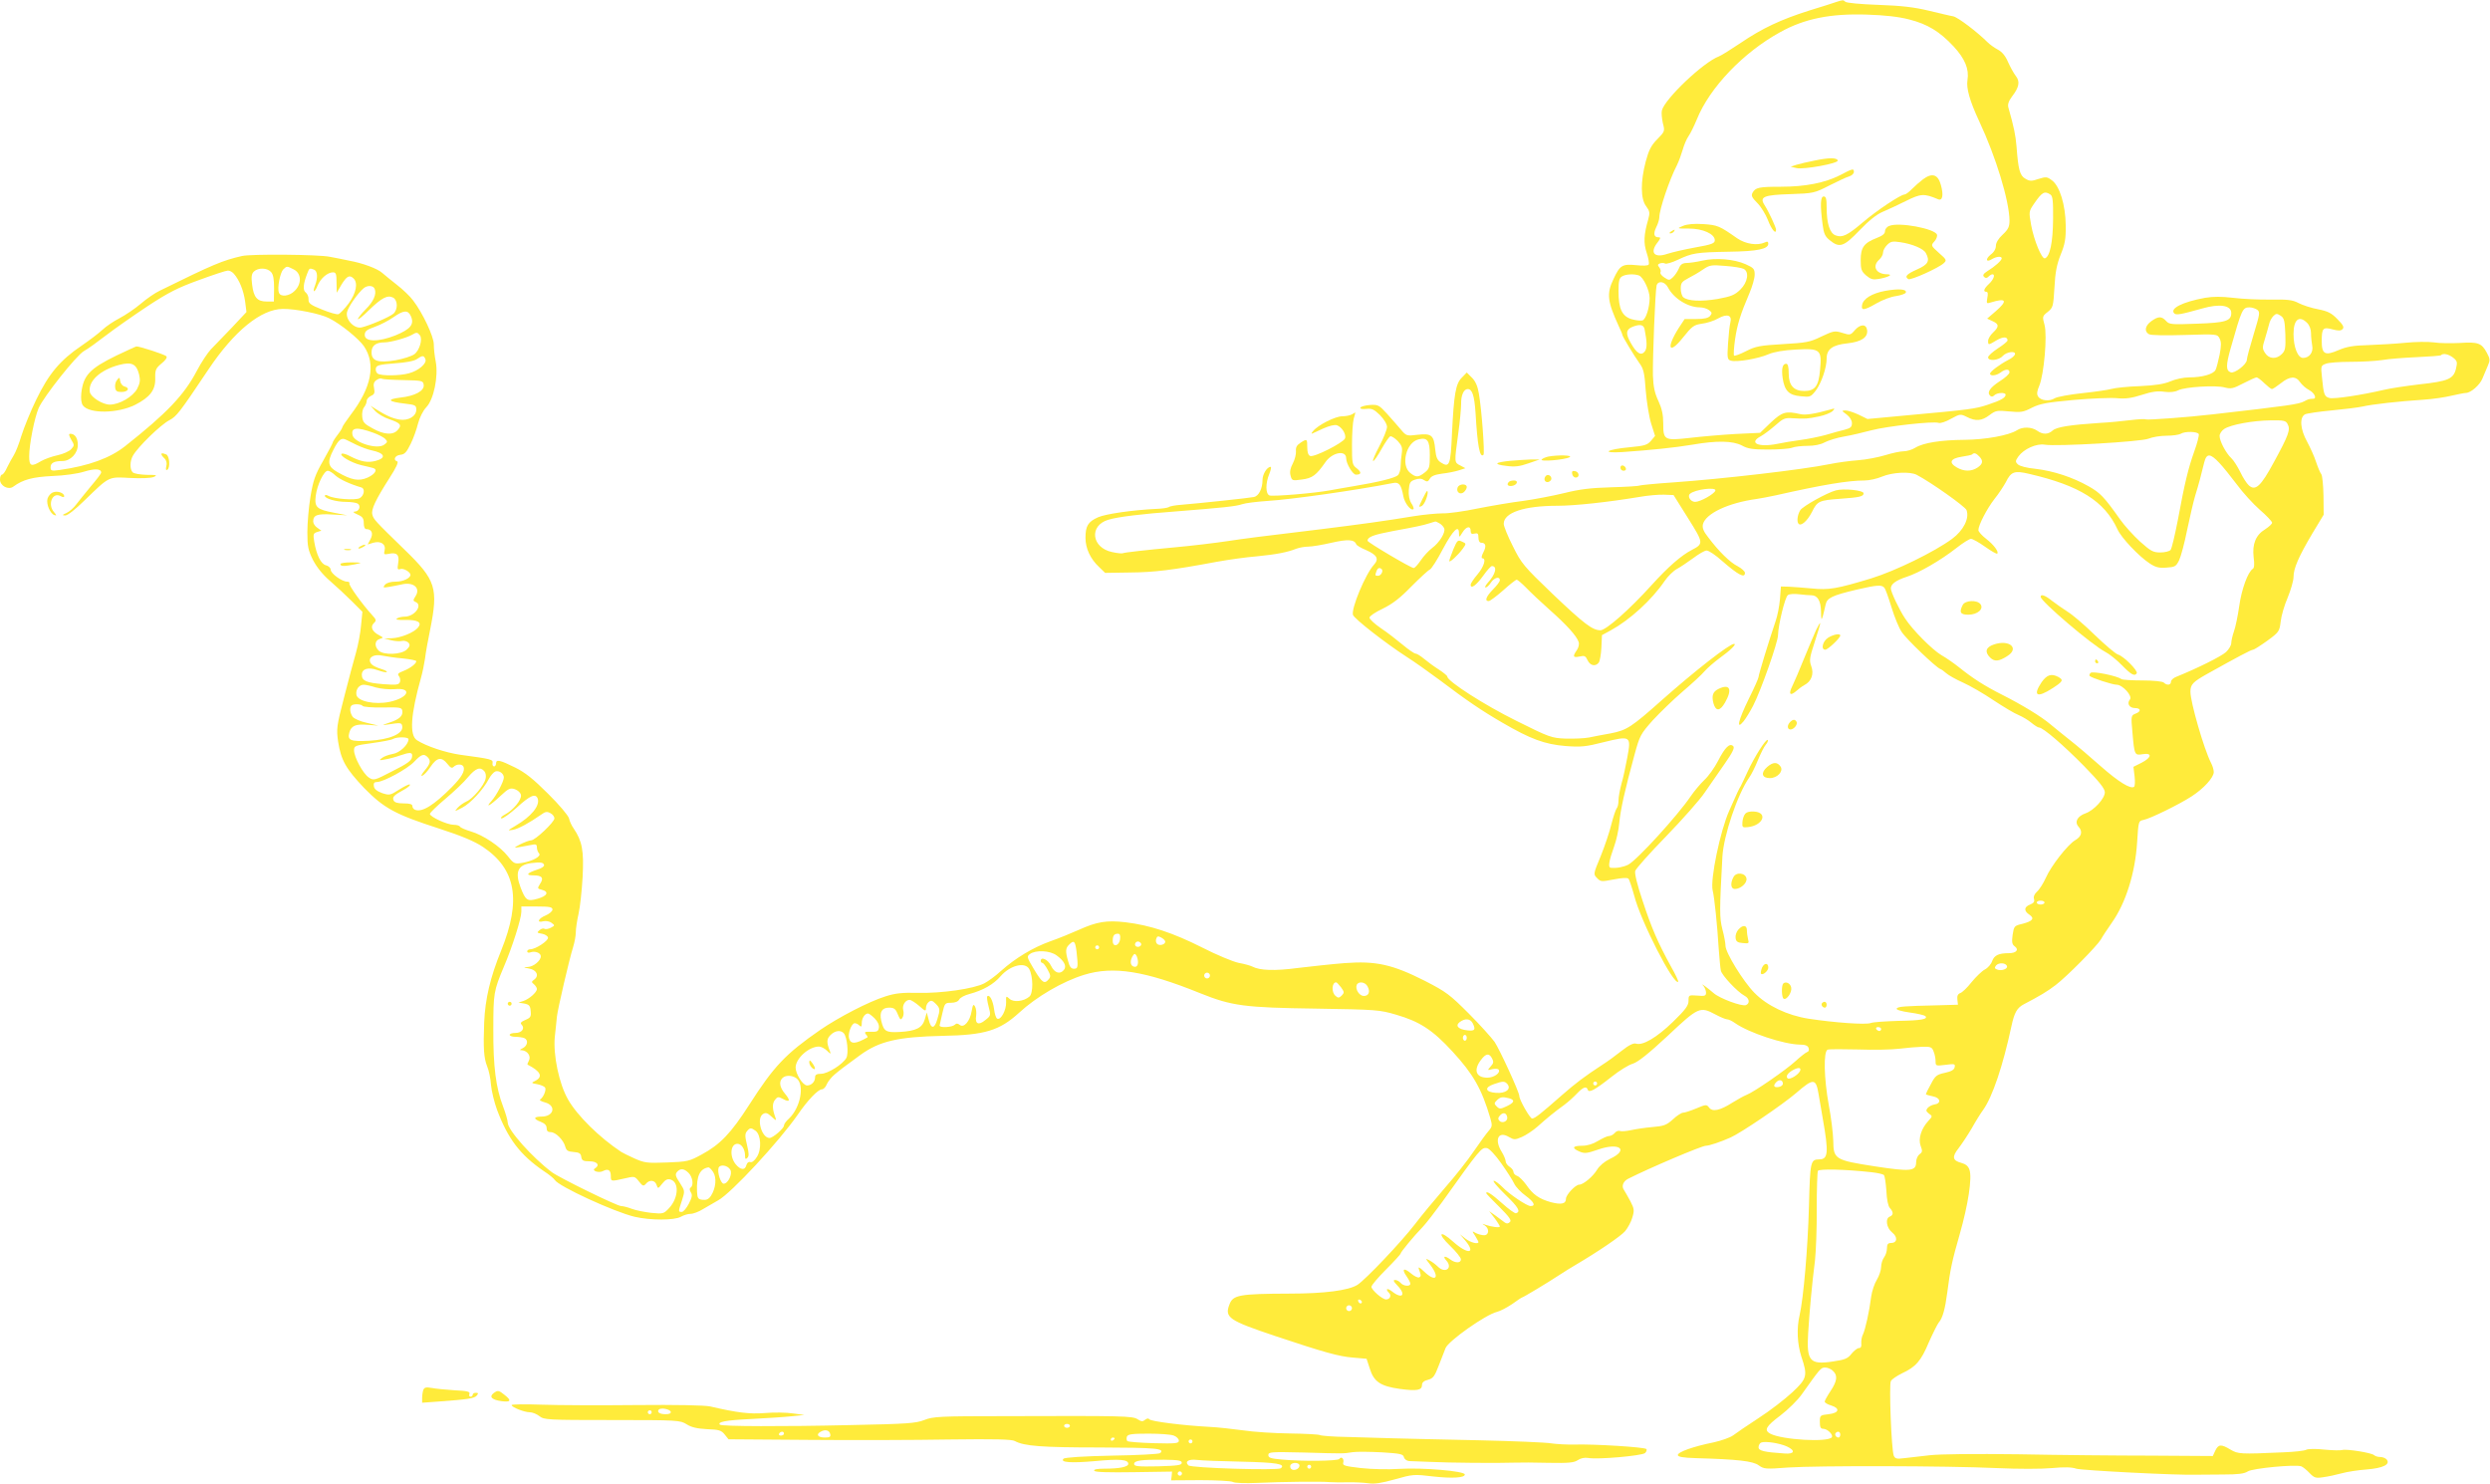 <?xml version="1.0" standalone="no"?>
<!DOCTYPE svg PUBLIC "-//W3C//DTD SVG 20010904//EN"
 "http://www.w3.org/TR/2001/REC-SVG-20010904/DTD/svg10.dtd">
<svg version="1.0" xmlns="http://www.w3.org/2000/svg"
 width="1280pt" height="763pt" viewBox="0 0 1280 763"
 preserveAspectRatio="xMidYMid meet">
<g transform="translate(0,763) scale(0.1,-0.1)"
fill="#ffeb3b" stroke="none">
<path d="M9440 7620 c-14 -5 -76 -25 -139 -44 -148 -47 -243 -92 -352 -166
-49 -33 -100 -65 -113 -70 -80 -30 -278 -218 -293 -278 -3 -12 0 -42 5 -65 11
-41 10 -43 -28 -82 -32 -32 -44 -56 -60 -115 -27 -103 -27 -192 2 -230 19 -26
20 -34 11 -67 -23 -80 -25 -122 -8 -173 9 -27 14 -54 10 -60 -3 -6 -29 -7 -65
-3 -71 7 -83 -1 -116 -72 -36 -75 -31 -114 27 -241 11 -22 19 -43 19 -46 0 -7
59 -105 89 -147 20 -27 25 -51 31 -139 5 -59 17 -135 28 -170 l20 -63 -21 -25
c-19 -22 -34 -26 -108 -33 -120 -11 -154 -32 -39 -25 144 10 271 23 360 38
126 22 207 20 254 -4 30 -17 56 -21 134 -21 54 0 109 4 123 9 14 6 51 10 81
10 34 0 66 6 88 18 19 10 64 24 100 30 36 6 99 21 140 32 80 21 320 48 346 38
9 -3 37 6 63 21 46 25 49 26 81 10 46 -24 78 -21 117 9 32 24 39 25 101 19 60
-6 73 -4 117 19 42 21 76 27 215 40 91 8 191 12 223 9 43 -4 74 0 127 17 52
17 83 21 116 16 30 -4 55 -1 72 8 35 17 193 27 239 14 31 -8 43 -6 94 21 33
17 64 31 69 31 5 0 23 -13 40 -30 17 -16 34 -30 39 -30 5 0 25 14 46 30 46 37
77 38 99 5 9 -13 30 -32 46 -40 28 -15 42 -45 20 -45 -18 0 -25 -2 -45 -13
-28 -15 -75 -22 -470 -67 -128 -15 -336 -30 -344 -26 -4 3 -40 1 -81 -4 -41
-5 -111 -12 -155 -14 -153 -10 -223 -21 -243 -39 -23 -21 -51 -22 -80 -1 -29
20 -75 21 -104 2 -41 -26 -160 -48 -268 -49 -123 -1 -213 -15 -255 -41 -16
-10 -43 -18 -60 -18 -16 0 -59 -9 -94 -20 -36 -11 -99 -23 -140 -26 -42 -3
-107 -12 -146 -20 -136 -28 -550 -76 -805 -94 -90 -6 -168 -14 -172 -16 -4 -3
-70 -7 -145 -9 -106 -3 -163 -10 -243 -30 -58 -14 -152 -32 -210 -40 -58 -7
-163 -25 -234 -39 -71 -15 -152 -26 -180 -25 -28 0 -96 -6 -151 -15 -144 -24
-277 -42 -470 -66 -310 -37 -409 -50 -480 -61 -66 -10 -190 -25 -280 -33 -139
-13 -257 -26 -263 -30 -4 -2 -29 0 -55 6 -106 22 -120 136 -20 166 49 15 171
30 348 43 240 19 309 26 340 37 17 6 76 13 132 17 118 7 451 54 645 92 30 6
41 -9 52 -68 6 -35 40 -78 52 -66 3 3 -2 17 -11 30 -10 16 -15 41 -13 68 3 37
7 45 31 53 20 7 34 7 47 -2 16 -10 21 -9 30 7 7 13 25 21 62 26 29 3 68 11 87
17 l34 11 -26 14 c-32 16 -31 14 -11 163 9 63 15 132 15 153 -1 44 13 77 34
77 23 0 34 -33 40 -121 10 -172 22 -235 41 -217 7 8 -9 231 -24 316 -6 36 -17
62 -35 80 l-27 27 -25 -26 c-32 -31 -41 -84 -51 -288 -7 -164 -13 -177 -58
-148 -18 12 -24 27 -28 66 -7 74 -19 84 -90 76 -57 -7 -59 -6 -86 26 -15 18
-47 54 -71 81 -42 46 -47 49 -90 46 -24 -2 -46 -8 -48 -14 -2 -6 10 -8 31 -6
28 3 39 -2 70 -32 21 -22 36 -46 36 -61 0 -13 -18 -58 -40 -100 -22 -41 -36
-75 -31 -75 5 0 24 28 43 62 19 34 39 63 45 65 6 2 23 -9 38 -24 21 -23 25
-34 21 -63 -3 -19 -6 -49 -6 -67 0 -17 -6 -38 -14 -46 -15 -14 -98 -35 -231
-57 -38 -6 -92 -16 -120 -21 -81 -15 -292 -32 -309 -26 -21 8 -21 63 -1 111 8
20 11 36 7 36 -19 0 -42 -38 -42 -68 0 -43 -19 -82 -44 -87 -23 -5 -287 -33
-374 -40 -29 -2 -58 -7 -64 -12 -7 -4 -35 -8 -63 -9 -125 -6 -261 -26 -300
-43 -52 -23 -65 -45 -65 -106 0 -54 25 -108 70 -150 l31 -30 128 2 c124 1 216
12 446 55 61 11 153 24 205 28 102 10 158 21 203 39 16 6 44 11 62 11 19 0 73
9 120 20 84 19 117 17 127 -8 1 -5 24 -19 51 -30 56 -25 67 -45 40 -75 -44
-48 -118 -226 -108 -258 7 -20 164 -143 275 -215 41 -26 117 -80 168 -118 143
-108 218 -159 325 -221 144 -84 217 -111 324 -120 80 -6 104 -4 198 20 138 34
141 32 120 -80 -8 -44 -21 -105 -30 -135 -8 -30 -15 -68 -15 -85 0 -17 -4 -35
-9 -40 -5 -6 -17 -41 -27 -80 -9 -38 -34 -113 -55 -165 -39 -94 -39 -94 -19
-114 18 -19 23 -19 85 -7 41 8 70 10 76 4 5 -5 18 -45 30 -88 33 -130 204
-463 226 -442 2 3 -14 38 -37 78 -68 124 -100 198 -146 338 -28 83 -42 141
-38 154 4 12 75 92 159 178 84 87 174 188 199 226 26 37 72 103 102 147 40 57
52 82 44 90 -18 18 -42 -5 -78 -75 -18 -35 -50 -80 -71 -99 -20 -19 -52 -57
-71 -85 -65 -96 -274 -326 -320 -350 -24 -12 -58 -19 -89 -16 -16 1 -11 33 17
111 11 30 23 84 26 120 6 67 29 170 78 349 27 99 31 107 94 178 37 40 106 107
155 149 48 41 98 87 111 103 13 15 48 46 78 68 57 41 89 73 74 73 -24 0 -203
-140 -371 -289 -156 -139 -181 -155 -263 -171 -36 -6 -85 -16 -110 -21 -25 -5
-79 -7 -121 -6 -73 3 -83 6 -255 92 -162 80 -354 203 -354 227 0 4 -19 20 -42
35 -24 15 -58 40 -76 55 -18 15 -38 28 -45 28 -7 0 -37 21 -67 46 -30 25 -80
64 -112 85 -32 22 -58 46 -58 54 0 8 30 28 68 46 49 24 88 53 147 114 44 44
87 84 95 87 8 3 39 51 68 107 52 97 82 126 82 79 1 -22 1 -22 18 5 19 31 42
36 42 8 0 -14 5 -18 20 -14 16 4 20 0 20 -21 0 -16 6 -26 14 -26 24 0 28 -18
11 -50 -9 -17 -11 -30 -5 -30 22 0 8 -44 -25 -83 -19 -22 -35 -46 -35 -53 0
-24 29 -3 65 47 19 27 39 49 44 49 30 0 19 -43 -22 -87 -11 -13 -16 -23 -10
-23 6 0 18 11 27 25 17 26 46 34 46 12 0 -7 -16 -28 -35 -47 -35 -36 -45 -60
-22 -60 6 0 40 25 74 55 33 30 65 55 70 55 4 0 26 -19 48 -41 22 -23 76 -74
120 -113 87 -77 140 -135 150 -166 4 -11 0 -29 -9 -42 -23 -33 -20 -40 14 -33
25 6 31 3 41 -19 13 -28 40 -34 57 -13 6 7 12 42 14 77 l3 65 46 25 c98 54
209 155 276 253 17 25 46 53 63 62 17 9 54 34 83 55 29 22 60 40 70 40 11 0
47 -24 80 -54 83 -72 117 -90 117 -61 0 8 -17 23 -37 34 -40 20 -97 76 -152
149 -25 31 -31 49 -27 67 14 55 130 110 276 130 19 3 64 11 100 19 239 54 370
76 455 76 24 0 64 9 90 20 52 22 144 27 178 9 76 -40 249 -163 256 -181 16
-43 -16 -105 -74 -148 -91 -67 -292 -165 -415 -203 -178 -54 -219 -61 -307
-52 -43 4 -96 8 -118 9 l-40 1 -5 -65 c-3 -36 -13 -87 -23 -115 -35 -103 -87
-274 -87 -285 0 -6 -22 -56 -50 -112 -54 -110 -67 -165 -27 -116 12 15 34 51
49 80 39 75 128 327 128 363 1 51 36 197 51 206 8 6 34 7 58 4 24 -3 52 -5 62
-5 32 0 49 -28 50 -83 1 -46 2 -49 10 -22 4 17 11 43 14 58 7 33 33 46 160 76
104 24 129 26 142 9 6 -7 22 -53 37 -102 15 -49 38 -105 52 -125 23 -36 176
-182 198 -190 6 -2 20 -12 31 -22 11 -10 50 -32 86 -48 36 -16 107 -57 157
-91 50 -33 108 -68 129 -76 21 -9 51 -27 66 -40 16 -13 33 -24 39 -24 20 0
126 -91 231 -198 79 -81 107 -116 107 -135 0 -32 -56 -93 -99 -108 -43 -15
-58 -45 -36 -69 22 -24 16 -50 -17 -69 -39 -23 -124 -132 -151 -193 -13 -29
-34 -62 -46 -72 -13 -12 -19 -26 -15 -38 4 -13 -2 -21 -20 -28 -32 -12 -33
-33 -4 -52 28 -19 18 -33 -35 -47 -43 -10 -44 -12 -51 -57 -5 -37 -3 -49 11
-59 23 -17 8 -35 -30 -35 -53 0 -75 -11 -86 -40 -5 -16 -22 -36 -38 -44 -15
-8 -46 -38 -68 -65 -22 -28 -48 -53 -58 -56 -13 -5 -17 -15 -15 -33 l3 -27
-105 -3 c-171 -4 -205 -6 -210 -17 -3 -6 25 -14 67 -20 39 -5 75 -14 80 -18
16 -16 -19 -23 -137 -25 -66 -2 -131 -6 -143 -11 -25 -10 -188 2 -319 22 -110
17 -215 67 -280 134 -57 58 -148 206 -148 241 0 13 -7 52 -16 85 -15 60 -15
96 0 372 6 109 77 320 138 408 11 15 31 55 45 90 14 34 32 70 41 80 8 9 12 20
9 23 -8 8 -69 -88 -103 -162 -15 -33 -31 -66 -35 -74 -10 -16 -17 -31 -60
-128 -46 -103 -98 -353 -85 -409 9 -35 24 -181 31 -298 4 -49 8 -101 11 -114
5 -25 85 -110 122 -130 25 -13 29 -39 7 -48 -21 -8 -134 34 -165 61 -14 12
-34 28 -45 36 -17 12 -18 12 -7 0 6 -8 12 -23 12 -33 0 -16 -6 -19 -45 -15
-44 3 -45 3 -45 -27 0 -24 -15 -45 -81 -109 -83 -80 -154 -122 -189 -111 -13
4 -36 -7 -74 -37 -30 -24 -74 -56 -98 -71 -96 -63 -138 -95 -209 -157 -108
-95 -139 -120 -153 -120 -11 0 -66 96 -66 116 0 20 -101 239 -127 278 -16 22
-75 88 -133 146 -97 97 -115 111 -226 168 -166 84 -251 103 -411 91 -65 -5
-173 -17 -241 -25 -119 -16 -196 -13 -234 7 -10 5 -41 14 -70 19 -29 6 -114
41 -190 80 -147 74 -266 114 -393 129 -96 11 -146 3 -239 -39 -38 -17 -104
-44 -147 -59 -89 -32 -179 -86 -253 -152 -28 -26 -67 -54 -86 -64 -54 -28
-221 -52 -340 -49 -83 2 -118 -2 -168 -18 -86 -27 -240 -107 -335 -172 -179
-124 -238 -186 -366 -386 -93 -145 -149 -204 -244 -255 -64 -35 -73 -37 -178
-41 -103 -4 -116 -2 -168 21 -31 14 -61 29 -67 33 -112 74 -227 187 -274 270
-46 80 -77 228 -68 322 5 41 9 89 11 105 4 37 63 293 83 356 8 26 14 60 14 77
0 17 6 59 14 94 8 35 17 120 21 190 7 134 -2 184 -46 249 -10 14 -21 37 -24
52 -4 15 -51 71 -108 127 -75 75 -117 109 -170 135 -77 38 -97 43 -97 20 0 -8
-5 -15 -10 -15 -6 0 -10 8 -8 17 3 19 -3 21 -166 43 -76 11 -175 44 -223 75
-39 26 -32 131 21 320 8 28 17 73 21 100 3 28 15 94 26 147 43 215 30 256
-130 411 -153 149 -161 157 -167 182 -7 26 17 76 89 189 33 51 47 81 39 84
-23 7 -12 31 16 34 22 2 32 13 53 56 14 28 31 76 38 105 8 30 25 65 42 83 39
40 63 159 49 235 -6 29 -10 68 -10 89 0 40 -57 161 -106 225 -15 21 -53 57
-84 81 -30 24 -64 51 -75 61 -24 22 -102 51 -170 63 -27 6 -72 15 -100 20 -56
12 -405 15 -451 4 -100 -23 -148 -43 -422 -178 -24 -11 -69 -42 -99 -68 -31
-26 -80 -59 -109 -74 -29 -15 -68 -41 -87 -59 -19 -18 -68 -55 -109 -83 -109
-74 -167 -143 -231 -275 -30 -61 -64 -146 -77 -187 -12 -41 -30 -86 -39 -100
-9 -14 -24 -42 -34 -62 -9 -21 -21 -38 -27 -38 -5 0 -10 -11 -10 -25 0 -33 43
-55 68 -37 50 37 100 50 202 55 60 2 129 12 161 22 55 17 89 16 89 -4 0 -6
-24 -37 -53 -71 -28 -34 -62 -76 -75 -93 -13 -18 -35 -37 -50 -44 -23 -10 -24
-12 -7 -13 13 0 52 31 100 78 129 125 121 121 233 115 56 -3 107 -1 122 5 21
9 16 11 -36 11 -33 1 -65 6 -72 13 -15 15 -15 57 1 85 25 45 143 160 188 183
37 20 50 36 200 260 133 199 271 311 383 312 64 1 194 -25 238 -48 60 -30 152
-105 179 -144 62 -92 39 -212 -68 -352 -23 -31 -43 -60 -43 -64 0 -4 -11 -22
-25 -40 -14 -18 -25 -36 -25 -40 0 -3 -22 -45 -49 -93 -42 -73 -51 -101 -65
-184 -9 -54 -16 -136 -16 -183 0 -74 4 -92 29 -143 20 -38 50 -75 87 -107 31
-27 82 -74 112 -104 l55 -55 -7 -70 c-3 -38 -15 -101 -26 -140 -11 -38 -39
-142 -61 -229 -39 -150 -40 -163 -31 -228 15 -96 40 -140 134 -239 102 -104
160 -136 387 -209 117 -38 180 -65 224 -94 170 -114 198 -274 93 -533 -55
-135 -82 -248 -87 -368 -5 -134 -2 -183 15 -226 9 -21 18 -64 20 -96 3 -32 17
-90 31 -128 56 -150 120 -233 240 -315 28 -18 53 -39 57 -46 20 -33 305 -164
410 -189 81 -19 205 -19 238 0 14 8 36 15 50 15 14 0 43 11 65 25 22 13 56 33
76 44 68 37 314 303 410 441 50 73 104 130 124 130 8 0 20 12 25 26 6 14 24
37 41 51 30 25 44 36 132 100 98 71 193 93 423 98 217 4 292 27 393 119 90 83
224 161 335 195 149 46 312 20 596 -95 162 -65 226 -74 596 -79 308 -5 325 -6
410 -31 121 -35 188 -78 290 -189 107 -116 151 -193 195 -343 11 -38 10 -44
-8 -65 -11 -12 -45 -59 -76 -104 -30 -45 -97 -130 -149 -189 -51 -59 -121
-143 -155 -188 -69 -90 -253 -284 -295 -311 -46 -29 -171 -45 -348 -45 -261
-1 -292 -7 -310 -56 -26 -67 -3 -82 235 -162 252 -84 327 -105 400 -111 l70
-6 16 -49 c21 -69 55 -92 155 -106 89 -12 114 -7 114 21 0 12 10 21 31 26 26
7 34 18 55 73 14 36 30 76 35 90 15 37 206 172 264 186 17 4 51 22 78 40 26
19 49 34 51 34 5 0 129 74 191 115 28 18 64 41 82 51 119 70 236 150 257 175
14 17 31 48 37 70 11 36 10 45 -9 82 -12 23 -28 50 -34 60 -14 19 -4 45 23 58
111 56 377 169 398 169 17 0 77 20 126 42 53 23 268 169 338 229 90 78 102 77
116 -8 6 -38 16 -93 21 -123 31 -175 28 -210 -18 -210 -45 -1 -47 -8 -53 -242
-6 -217 -28 -471 -48 -559 -16 -68 -12 -148 9 -213 33 -98 30 -112 -47 -184
-38 -35 -115 -95 -173 -132 -58 -38 -117 -78 -131 -89 -15 -11 -60 -27 -101
-36 -103 -21 -183 -49 -183 -65 0 -9 25 -14 95 -16 213 -6 292 -15 321 -37 27
-19 35 -20 151 -11 152 10 816 9 1073 -3 109 -5 229 -5 283 0 64 6 102 5 125
-3 27 -9 531 -35 622 -31 17 0 76 1 133 1 77 0 109 4 127 16 25 16 244 37 275
26 8 -3 27 -18 42 -34 24 -25 32 -28 70 -22 24 3 66 12 95 20 28 8 87 17 130
20 84 7 122 26 102 51 -6 7 -21 13 -33 13 -12 0 -26 4 -31 9 -13 13 -142 33
-164 27 -9 -3 -51 -2 -93 2 -43 5 -85 4 -93 -1 -9 -5 -62 -11 -118 -13 -221
-10 -232 -9 -271 14 -48 29 -62 28 -78 -5 l-13 -28 -315 2 c-173 0 -481 3
-685 7 -224 3 -404 1 -455 -5 -47 -5 -106 -12 -131 -15 -39 -5 -47 -3 -54 13
-12 29 -25 364 -15 383 5 10 31 27 57 40 71 33 98 63 138 159 21 47 44 93 51
102 20 22 33 70 44 154 15 118 25 165 64 300 43 150 65 291 50 332 -6 18 -19
29 -42 35 -45 12 -49 31 -14 75 16 21 47 67 68 103 20 36 47 79 59 95 47 66
101 225 145 430 15 70 29 94 63 112 84 44 121 66 164 99 58 44 212 200 233
235 8 15 34 54 57 87 71 101 119 254 129 412 7 109 7 110 33 115 35 7 184 80
247 121 62 40 114 97 114 125 0 11 -6 32 -14 47 -36 70 -106 312 -106 366 0
37 12 50 85 91 156 87 227 125 237 125 5 0 38 21 73 46 60 44 63 48 69 99 3
29 19 84 36 123 16 39 30 87 30 106 0 44 26 104 97 224 l58 96 -1 98 c-1 54
-6 103 -11 110 -6 7 -18 36 -27 63 -9 28 -30 74 -46 104 -36 65 -40 125 -11
141 11 5 72 14 136 20 64 6 136 15 159 20 52 12 189 27 311 35 50 3 116 13
148 21 32 7 65 14 73 14 25 0 72 41 85 74 7 17 19 46 27 64 13 30 13 36 -4 68
-27 51 -46 57 -138 51 -45 -2 -105 -2 -135 3 -30 4 -96 3 -145 -2 -50 -5 -136
-10 -191 -12 -78 -2 -112 -8 -154 -26 -69 -30 -86 -21 -86 46 0 67 6 74 55 61
30 -8 43 -8 52 1 9 9 4 21 -26 51 -31 32 -49 41 -99 51 -34 6 -79 21 -101 32
-32 17 -56 19 -145 18 -58 -1 -144 3 -191 9 -61 7 -102 7 -145 0 -115 -21
-183 -55 -158 -80 10 -10 32 -6 143 25 90 26 150 17 150 -23 0 -41 -29 -50
-177 -55 -130 -5 -142 -4 -158 14 -23 25 -40 25 -76 -1 -32 -23 -38 -53 -12
-67 9 -6 88 -7 184 -4 166 5 167 5 179 -18 9 -18 9 -36 0 -84 -7 -33 -16 -69
-21 -78 -12 -22 -69 -38 -135 -38 -29 0 -71 -9 -96 -20 -33 -14 -75 -21 -158
-25 -62 -2 -127 -9 -144 -14 -17 -5 -85 -15 -151 -22 -66 -7 -130 -19 -142
-26 -27 -18 -73 -13 -86 9 -8 12 -6 27 6 55 24 57 42 258 27 313 -12 43 -11
45 17 67 27 22 28 28 34 125 4 78 12 119 32 169 22 54 27 81 26 150 -1 105
-31 203 -71 232 -25 19 -31 19 -69 7 -35 -12 -45 -12 -67 1 -29 16 -37 46 -46
167 -5 58 -13 98 -42 200 -4 15 1 32 19 56 37 48 42 77 19 106 -11 14 -28 46
-40 72 -13 31 -31 52 -52 63 -17 9 -41 26 -53 38 -52 52 -152 128 -176 133
-14 2 -71 16 -126 29 -74 18 -142 26 -260 30 -88 3 -164 10 -169 16 -11 10
-11 10 -46 -1z m374 -90 c95 -24 157 -62 229 -139 58 -63 80 -116 71 -172 -7
-42 11 -107 61 -214 85 -181 154 -408 155 -509 0 -31 -6 -45 -35 -72 -22 -20
-35 -42 -35 -58 0 -15 -10 -33 -27 -45 -29 -24 -23 -42 7 -23 23 14 50 16 50
4 0 -11 -36 -43 -74 -66 -20 -13 -25 -21 -17 -29 8 -8 14 -8 23 1 7 7 16 12
20 12 16 0 7 -26 -17 -49 -27 -25 -32 -41 -14 -41 8 0 9 -11 5 -31 -5 -29 -4
-31 17 -24 81 25 90 10 25 -46 l-43 -37 28 -13 c34 -15 34 -29 2 -59 -14 -13
-25 -32 -25 -42 0 -23 1 -23 44 3 33 19 56 19 56 -1 0 -5 -22 -23 -50 -41 -27
-18 -50 -38 -50 -46 0 -21 55 -16 75 7 20 22 69 28 63 8 -2 -7 -17 -20 -34
-28 -44 -23 -94 -60 -94 -71 0 -14 33 -10 54 6 25 19 46 19 46 1 0 -8 -22 -28
-49 -45 -52 -34 -68 -58 -51 -75 7 -7 14 -6 22 2 14 14 58 16 58 3 0 -15 -23
-29 -90 -51 -66 -22 -86 -25 -427 -56 l-193 -18 -45 22 c-25 12 -56 22 -68 22
-21 -1 -21 -1 6 -21 16 -12 27 -30 27 -44 0 -20 -7 -26 -37 -34 -21 -5 -65
-17 -98 -27 -33 -9 -91 -21 -130 -26 -38 -5 -92 -14 -120 -20 -96 -19 -148 5
-84 39 18 10 52 36 76 57 38 34 49 39 86 36 66 -4 79 -3 137 9 30 6 61 19 70
27 14 15 13 16 -10 9 -82 -23 -129 -30 -155 -24 -75 17 -93 12 -152 -43 l-55
-53 -127 -6 c-69 -4 -174 -13 -233 -20 -133 -15 -138 -12 -138 75 0 44 -7 76
-25 115 -19 40 -26 73 -28 130 -2 91 12 439 19 464 8 26 42 20 58 -10 29 -57
103 -103 164 -103 15 0 37 -6 47 -14 16 -12 17 -16 6 -30 -10 -11 -30 -16 -72
-16 l-59 0 -31 -47 c-65 -103 -50 -139 21 -50 48 60 57 67 99 73 25 3 63 15
83 27 47 26 73 17 63 -21 -4 -15 -9 -64 -12 -109 -5 -75 -3 -82 15 -87 28 -9
141 10 193 33 28 12 79 21 141 24 126 7 134 0 124 -105 -7 -83 -26 -108 -81
-108 -54 0 -80 29 -80 89 0 35 -4 51 -13 51 -19 0 -25 -25 -18 -75 10 -64 32
-87 93 -92 48 -5 51 -4 77 29 29 39 56 117 56 165 0 48 30 70 107 78 72 8 106
31 101 68 -4 32 -34 32 -62 1 -23 -27 -25 -28 -66 -15 -39 12 -45 10 -107 -19
-59 -29 -78 -32 -198 -39 -118 -7 -140 -11 -189 -36 -31 -16 -59 -26 -62 -23
-3 3 -1 40 5 82 11 76 27 129 75 241 14 33 26 75 26 93 0 30 -5 35 -47 54 -59
26 -152 34 -223 18 -30 -7 -67 -12 -82 -12 -20 -1 -30 -8 -38 -29 -7 -15 -20
-35 -31 -45 -17 -16 -20 -16 -44 0 -14 9 -23 21 -19 27 3 5 0 16 -6 24 -10 12
-9 16 3 21 9 3 21 3 27 -1 5 -3 35 5 66 20 72 34 93 38 262 41 147 2 202 14
202 41 0 11 -5 13 -17 7 -39 -18 -99 -9 -143 21 -91 64 -101 68 -174 73 -47 3
-82 0 -104 -9 -33 -14 -33 -14 30 -14 72 0 133 -28 133 -60 0 -16 -15 -22
-100 -37 -55 -10 -120 -25 -144 -33 -67 -23 -92 6 -50 59 16 21 17 26 5 26
-24 0 -28 18 -12 52 9 17 16 41 16 52 0 39 52 193 90 266 10 20 23 56 30 80 7
25 20 56 30 70 10 14 29 53 43 87 66 163 238 343 427 447 125 70 260 97 445
91 95 -3 165 -11 219 -25z m726 -900 c12 -7 15 -33 14 -127 -1 -118 -16 -192
-42 -201 -16 -5 -56 91 -71 172 -12 68 -12 69 16 110 40 58 53 66 83 46z
m-1577 -382 c30 -15 22 -69 -17 -107 -29 -28 -47 -35 -117 -48 -85 -14 -152
-11 -176 9 -7 6 -13 26 -13 44 0 29 5 36 39 54 22 11 56 31 76 45 34 23 43 24
114 18 42 -3 84 -10 94 -15z m-7453 -3 c40 -20 42 -74 5 -110 -27 -28 -73 -33
-81 -10 -10 24 6 103 22 120 19 18 18 18 54 0z m-117 -13 c12 -13 16 -37 16
-85 l-1 -67 -37 0 c-49 0 -67 21 -75 87 -5 40 -3 55 9 67 22 21 68 20 88 -2z
m221 12 c18 -7 21 -40 6 -80 -16 -40 -3 -42 13 -1 16 37 51 67 79 67 15 0 18
-9 18 -52 l1 -53 25 43 c27 43 41 51 62 30 23 -23 13 -74 -25 -127 -21 -28
-45 -53 -53 -56 -8 -3 -46 8 -85 24 -60 24 -70 32 -69 52 1 13 -6 29 -14 35
-16 11 -14 43 7 97 11 29 12 30 35 21z m-412 -21 c29 -33 50 -86 58 -142 l7
-55 -76 -81 c-42 -44 -90 -94 -107 -111 -16 -17 -49 -66 -72 -110 -65 -124
-153 -217 -368 -387 -78 -62 -188 -102 -337 -123 -43 -6 -47 -4 -47 14 0 22
18 32 61 32 41 0 79 39 79 83 0 35 -15 57 -38 57 -10 0 -9 -7 4 -30 17 -28 17
-30 0 -49 -10 -11 -41 -25 -69 -31 -29 -6 -67 -20 -85 -30 -51 -31 -62 -27
-62 24 0 61 27 198 49 249 27 60 192 268 232 292 19 10 70 47 114 81 44 34
140 101 212 149 108 71 157 96 265 135 73 27 140 49 149 49 9 1 23 -7 31 -16z
m7223 -9 c23 -9 55 -77 55 -116 0 -49 -19 -108 -36 -115 -9 -3 -34 0 -56 6
-50 15 -68 54 -68 145 0 51 4 67 18 75 19 12 62 14 87 5z m-6499 -69 c11 -27
-6 -65 -46 -105 -22 -22 -40 -45 -40 -50 0 -6 26 15 57 46 65 63 95 79 124 64
24 -13 25 -61 2 -82 -19 -17 -121 -61 -164 -71 -38 -9 -84 40 -75 79 7 28 56
98 85 122 20 17 50 15 57 -3z m9677 -107 c16 -12 14 -21 -18 -127 -19 -62 -35
-121 -35 -131 0 -23 -64 -72 -83 -64 -25 9 -25 36 0 124 57 201 61 210 97 210
12 0 30 -6 39 -12z m-9491 -33 c19 -42 -1 -67 -79 -99 -88 -35 -158 -34 -158
2 0 19 9 27 52 42 28 10 71 32 95 49 53 37 75 39 90 6z m9636 -93 c2 -71 0
-84 -18 -102 -28 -28 -66 -26 -86 5 -15 23 -15 29 -1 73 8 26 17 59 21 74 3
15 13 34 22 43 14 14 19 14 38 2 18 -12 21 -26 24 -95z m112 58 c12 -12 20
-33 20 -54 0 -18 3 -47 6 -63 7 -34 -15 -63 -47 -63 -27 0 -49 55 -49 123 0
75 29 98 70 57z m-3406 -32 c13 -66 14 -98 1 -115 -19 -24 -43 -9 -73 46 -26
46 -24 67 10 81 39 15 57 11 62 -12z m-6296 -31 c16 -19 -1 -78 -28 -98 -14
-10 -57 -24 -97 -31 -90 -15 -123 -4 -123 41 0 34 22 51 67 51 31 0 113 23
141 39 23 14 28 13 40 -2z m10453 -116 c21 -17 22 -23 14 -57 -13 -52 -40 -64
-189 -80 -67 -8 -148 -20 -181 -28 -116 -27 -255 -48 -280 -42 -27 7 -30 17
-39 109 -6 55 -5 58 20 67 14 6 71 10 127 10 56 0 129 4 162 9 33 6 113 12
179 15 65 3 121 7 124 10 11 12 40 5 63 -13z m-10424 -8 c8 -21 -35 -59 -85
-72 -45 -13 -142 -14 -160 -2 -8 5 -12 17 -10 27 3 16 16 20 96 26 58 4 101
12 115 22 29 20 36 20 44 -1z m-113 -107 c96 -2 101 -3 104 -24 5 -31 -45 -58
-121 -66 -72 -9 -62 -21 25 -31 53 -6 58 -9 58 -31 0 -34 -41 -58 -86 -51 -36
6 -68 20 -119 52 l-30 19 24 -27 c13 -14 46 -34 72 -42 58 -20 67 -30 43 -56
-24 -27 -70 -24 -129 9 -43 23 -50 32 -53 60 -2 18 2 40 10 49 7 9 13 23 13
32 0 9 10 20 22 26 17 7 21 15 16 39 -5 21 -1 33 12 42 10 7 22 11 28 7 5 -3
55 -6 111 -7z m9686 -227 c15 -27 5 -56 -71 -195 -67 -124 -95 -150 -129 -119
-11 10 -31 41 -44 69 -14 28 -34 60 -46 71 -27 25 -60 87 -60 114 0 11 11 28
24 36 33 22 147 43 238 44 68 1 79 -1 88 -20z m-9840 -44 c25 -9 52 -23 60
-31 13 -14 13 -17 -5 -30 -35 -27 -156 11 -163 50 -8 39 23 42 108 11z m9383
-7 c2 -7 -8 -47 -23 -88 -31 -87 -49 -160 -85 -355 -15 -77 -31 -145 -37 -152
-6 -7 -29 -13 -53 -13 -37 0 -49 7 -104 56 -34 31 -80 82 -102 113 -82 116
-102 137 -162 171 -83 47 -181 79 -274 90 -43 4 -82 14 -90 23 -14 13 -13 18
3 41 28 38 92 67 135 60 62 -10 495 15 534 31 19 8 60 15 92 15 32 0 65 5 73
10 22 14 88 12 93 -2z m-9468 -56 c23 -11 56 -23 75 -27 68 -14 78 -39 22 -54
-41 -11 -76 -5 -131 23 -18 10 -37 16 -43 14 -20 -7 47 -47 98 -59 27 -6 55
-13 62 -15 25 -7 11 -31 -28 -49 -45 -20 -82 -14 -155 28 -50 28 -54 51 -21
115 27 53 41 64 66 51 8 -4 33 -16 55 -27z m5515 -52 c0 -62 -2 -70 -26 -89
-33 -26 -45 -26 -75 -2 -49 40 -21 156 42 172 47 12 59 -5 59 -81z m2824 -6
c22 -22 20 -39 -9 -58 -32 -21 -70 -20 -106 1 -43 25 -33 46 25 55 26 4 51 9
54 12 9 10 20 7 36 -10z m1234 -33 c20 -21 61 -72 91 -112 30 -41 83 -99 117
-129 35 -30 63 -60 64 -67 0 -6 -16 -21 -36 -34 -48 -29 -67 -76 -59 -144 5
-35 3 -55 -4 -59 -26 -16 -58 -106 -70 -191 -7 -49 -19 -108 -27 -130 -8 -23
-14 -50 -14 -61 0 -11 -12 -32 -27 -46 -24 -22 -146 -83 -255 -127 -16 -6 -28
-17 -28 -26 0 -17 -21 -20 -37 -4 -6 6 -52 11 -109 11 -55 0 -103 3 -109 7
-22 17 -148 42 -158 32 -6 -6 -8 -13 -5 -16 10 -10 117 -45 139 -45 30 0 83
-58 68 -76 -17 -20 -3 -44 26 -44 31 0 33 -18 2 -29 -22 -9 -23 -11 -15 -97
10 -116 11 -118 53 -111 50 8 46 -17 -6 -44 l-42 -21 6 -49 c3 -26 2 -51 -3
-54 -19 -12 -80 26 -171 106 -52 46 -123 107 -158 134 -35 28 -80 64 -100 81
-47 40 -145 100 -250 153 -91 46 -150 84 -221 141 -25 20 -65 48 -90 62 -46
27 -148 129 -187 189 -30 45 -73 136 -73 154 0 23 27 42 82 60 64 21 172 83
254 147 34 27 68 48 76 48 8 0 41 -18 73 -41 31 -22 59 -38 62 -35 9 9 -17 45
-57 76 -22 17 -40 37 -40 45 0 25 44 110 82 159 22 27 48 67 59 87 27 55 44
61 120 43 259 -60 387 -140 454 -285 19 -43 110 -139 165 -175 30 -20 48 -25
86 -22 45 3 50 6 66 38 9 19 28 89 41 155 14 66 32 145 41 175 18 58 32 110
47 173 12 48 31 47 77 -2z m-9683 -66 c23 -20 75 -44 133 -61 20 -6 14 -42 -9
-55 -23 -12 -131 -4 -161 12 -11 6 -18 6 -18 0 0 -14 58 -31 109 -31 25 0 52
-4 60 -9 18 -12 7 -41 -16 -41 -11 -1 -5 -6 15 -15 26 -11 32 -20 32 -45 0
-18 5 -30 13 -30 28 0 37 -22 22 -51 l-15 -28 29 9 c39 11 66 -8 58 -40 -5
-20 -3 -22 22 -17 41 9 55 -5 48 -47 -5 -33 -4 -36 12 -31 16 5 51 -16 51 -30
0 -17 -38 -35 -74 -35 -28 0 -48 -6 -57 -16 -12 -15 -10 -16 21 -11 19 3 47 9
62 12 62 16 102 -17 74 -60 -13 -20 -13 -24 -1 -29 41 -15 -3 -76 -55 -76 -14
0 -31 -4 -39 -9 -10 -6 4 -9 42 -8 65 1 88 -12 66 -39 -21 -26 -89 -53 -134
-55 l-40 -1 35 -9 c19 -5 45 -7 56 -4 12 3 27 -2 34 -9 9 -12 7 -19 -9 -35
-27 -27 -121 -30 -145 -5 -22 22 -20 51 5 59 21 7 21 7 -1 19 -36 18 -48 43
-29 62 15 14 14 18 -8 42 -52 57 -122 155 -117 163 3 5 -3 9 -12 9 -26 0 -84
42 -84 61 0 9 -11 20 -24 23 -26 6 -49 52 -61 123 -6 37 -4 42 15 48 l22 7
-21 15 c-12 8 -21 22 -21 32 0 33 20 41 99 36 l76 -4 -67 13 c-90 17 -102 28
-95 87 7 56 42 129 62 129 8 0 26 -11 40 -25z m7093 -77 c-6 -18 -78 -58 -104
-58 -23 0 -41 28 -27 41 24 23 137 37 131 17z m-141 -141 c81 -129 81 -132 20
-164 -54 -28 -121 -86 -207 -181 -113 -125 -234 -232 -263 -232 -41 0 -85 34
-245 186 -150 144 -161 157 -205 246 -26 51 -47 103 -47 115 0 58 105 93 276
93 87 0 256 18 419 45 44 8 102 13 129 12 l49 -2 74 -118z m-1278 -27 c10 -5
21 -17 25 -26 8 -21 -24 -73 -63 -102 -17 -13 -43 -41 -57 -62 -15 -22 -31
-40 -37 -40 -14 0 -237 132 -237 140 0 20 30 31 130 50 116 21 157 30 185 39
17 5 31 10 33 10 2 1 11 -3 21 -9z m-296 -236 c9 -10 -4 -34 -19 -34 -16 0
-16 2 -8 24 6 17 16 20 27 10z m-5030 -459 c37 -4 67 -10 67 -14 0 -13 -32
-37 -68 -51 -26 -10 -30 -15 -21 -26 6 -8 8 -21 5 -30 -6 -15 -18 -16 -87 -11
-85 7 -109 17 -109 48 0 31 33 41 81 24 23 -8 44 -13 47 -10 3 2 -4 7 -14 11
-47 15 -65 25 -71 40 -10 27 22 43 65 33 20 -4 67 -11 105 -14z m-141 -149
c26 -7 67 -11 95 -9 95 10 75 -44 -24 -65 -78 -16 -166 3 -171 37 -4 27 14 51
38 51 9 0 37 -6 62 -14z m-68 -95 c4 -5 50 -9 103 -8 87 2 98 0 101 -16 5 -27
-15 -45 -67 -62 -38 -13 -40 -14 -11 -10 71 11 75 11 78 -10 5 -37 -65 -67
-170 -73 -96 -5 -114 2 -102 43 10 34 32 44 92 39 l57 -4 -59 14 c-33 7 -65
21 -73 31 -14 20 -17 47 -6 58 10 10 51 8 57 -2z m236 -171 c0 -28 -46 -71
-82 -76 -21 -4 -46 -13 -55 -21 -16 -12 -14 -13 17 -7 19 3 53 12 75 20 56 19
67 18 63 -8 -2 -18 -26 -35 -100 -72 -94 -49 -97 -49 -122 -33 -30 20 -76 105
-76 140 0 23 5 25 93 37 50 7 99 16 107 21 21 12 80 11 80 -1z m98 -92 c18
-18 15 -33 -15 -69 -15 -18 -21 -30 -13 -27 8 2 28 23 43 46 33 49 57 53 87
15 16 -20 23 -24 32 -15 16 16 45 15 51 0 8 -22 -10 -53 -60 -104 -92 -93
-153 -131 -189 -117 -8 3 -14 11 -14 19 0 10 -13 14 -45 14 -33 0 -47 5 -52
16 -7 18 2 26 58 57 17 10 29 20 26 24 -4 3 -28 -9 -55 -26 -47 -30 -50 -30
-88 -18 -27 10 -40 21 -42 35 -3 16 2 22 16 22 33 0 156 67 191 104 37 39 50
43 69 24z m292 -73 c7 -8 10 -25 6 -39 -8 -34 -66 -103 -98 -116 -15 -7 -35
-21 -45 -32 -18 -21 -18 -21 23 0 43 22 109 94 137 148 9 17 24 34 33 38 19 7
44 -10 44 -31 0 -20 -39 -94 -63 -120 -36 -40 -8 -25 43 23 44 41 52 45 77 37
16 -6 29 -18 31 -30 4 -25 -40 -78 -82 -100 -17 -9 -25 -18 -19 -20 7 -3 43
23 80 56 68 62 96 74 107 46 13 -36 -32 -92 -114 -140 -42 -25 -43 -26 -14
-21 29 5 84 35 147 79 20 15 30 16 46 7 12 -6 21 -18 21 -27 0 -19 -99 -113
-120 -113 -8 0 -33 -9 -55 -20 -43 -22 -41 -22 53 -4 27 6 32 4 32 -13 0 -10
5 -24 11 -30 14 -14 -32 -40 -88 -49 -37 -6 -42 -4 -72 34 -40 51 -126 109
-191 128 -27 8 -52 19 -55 24 -3 6 -18 10 -33 10 -33 0 -122 41 -122 56 0 6
36 41 79 77 44 37 97 87 117 112 40 47 63 55 84 30z m307 -482 c2 -6 -13 -17
-34 -23 -55 -18 -63 -30 -21 -30 45 0 55 -13 34 -44 -14 -23 -14 -24 9 -30 39
-10 29 -32 -21 -46 -53 -15 -62 -10 -88 58 -30 79 -14 116 54 125 49 6 63 4
67 -10z m7713 -193 c0 -5 -9 -10 -20 -10 -11 0 -20 5 -20 10 0 6 9 10 20 10
11 0 20 -4 20 -10z m-7670 -36 c0 -8 -16 -22 -35 -30 -39 -16 -48 -40 -12 -30
13 3 32 0 42 -8 18 -13 18 -14 -3 -25 -13 -7 -27 -9 -33 -6 -5 4 -17 1 -26 -7
-14 -12 -13 -14 13 -18 16 -3 30 -12 31 -20 3 -16 -64 -60 -91 -60 -9 0 -16
-5 -16 -11 0 -6 7 -8 16 -5 23 9 54 -2 54 -20 0 -23 -38 -54 -67 -55 -25 -1
-24 -2 7 -8 39 -7 53 -37 26 -57 -14 -10 -15 -13 -1 -24 8 -7 15 -18 15 -24 0
-17 -40 -52 -70 -62 l-25 -8 30 -5 c25 -5 31 -11 33 -39 3 -28 -1 -34 -27 -45
-23 -10 -28 -16 -20 -24 19 -19 2 -43 -31 -43 -16 0 -30 -4 -30 -10 0 -5 13
-10 29 -10 16 0 36 -3 45 -6 23 -9 19 -39 -6 -52 -17 -8 -19 -11 -6 -11 29 -2
49 -30 37 -53 -6 -11 -9 -20 -7 -21 67 -34 81 -62 40 -83 -23 -11 -22 -12 12
-18 19 -4 37 -12 39 -19 5 -14 -11 -49 -26 -59 -6 -3 5 -10 24 -15 60 -16 47
-73 -17 -73 -42 0 -44 -12 -4 -27 20 -8 30 -18 30 -32 0 -15 6 -21 21 -21 26
0 66 -41 75 -75 5 -19 13 -25 42 -27 30 -2 38 -8 40 -25 3 -19 10 -23 43 -23
39 0 54 -20 28 -36 -21 -12 19 -26 41 -14 26 14 40 5 40 -26 0 -28 1 -28 71
-12 51 12 52 12 74 -16 19 -24 23 -25 35 -12 18 23 47 20 55 -5 7 -21 8 -21
29 6 17 21 27 26 44 21 44 -14 40 -94 -8 -146 -28 -30 -31 -31 -92 -25 -35 4
-80 13 -101 21 -20 8 -45 14 -54 14 -21 0 -317 145 -356 174 -100 75 -227 217
-227 255 0 11 -11 49 -24 83 -37 97 -51 205 -50 398 0 184 2 196 54 320 43
100 90 248 90 283 l0 27 80 0 c66 0 80 -3 80 -16z m2918 -151 c-4 -36 -38 -45
-38 -10 0 27 7 37 27 37 10 0 13 -9 11 -27z m232 -14 c0 -15 -30 -23 -42 -11
-6 6 -8 18 -4 27 4 13 10 14 26 5 11 -6 20 -15 20 -21z m-456 -51 c9 -81 8
-88 -14 -88 -14 0 -22 11 -29 38 -15 51 -14 68 5 86 25 25 31 19 38 -36z m331
43 c7 -12 -12 -24 -25 -16 -11 7 -4 25 10 25 5 0 11 -4 15 -9z m-215 -21 c0
-5 -4 -10 -10 -10 -5 0 -10 5 -10 10 0 6 5 10 10 10 6 0 10 -4 10 -10z m-219
-41 c39 -28 54 -56 38 -75 -20 -25 -48 -16 -66 21 -15 32 -53 50 -53 25 0 -5
4 -10 8 -10 5 0 17 -15 27 -34 16 -29 17 -37 6 -50 -22 -27 -34 -18 -75 50
-38 64 -39 67 -21 80 29 21 102 18 136 -7z m419 -36 c0 -14 -6 -23 -15 -23
-22 0 -29 24 -15 51 10 17 14 19 21 8 5 -8 9 -24 9 -36z m4467 -20 c5 -14 -29
-26 -51 -17 -13 5 -14 9 -5 21 14 16 51 14 56 -4z m-5026 -15 c20 -38 21 -123
1 -141 -29 -25 -81 -31 -102 -12 -19 17 -19 16 -18 -18 1 -39 -26 -91 -45 -84
-7 2 -14 25 -17 50 -6 44 -23 77 -35 65 -3 -3 0 -26 7 -52 12 -46 12 -47 -17
-70 -35 -29 -54 -20 -47 23 2 16 0 37 -6 47 -8 14 -11 10 -17 -23 -8 -52 -40
-89 -61 -72 -11 9 -18 9 -26 1 -13 -13 -78 -17 -78 -4 1 4 7 32 14 62 12 53
14 55 45 55 20 0 36 6 42 17 5 10 29 22 52 28 71 19 125 50 161 92 49 56 126
75 147 36z m929 -33 c0 -8 -7 -15 -15 -15 -8 0 -15 7 -15 15 0 8 7 15 15 15 8
0 15 -7 15 -15z m674 -61 c17 -24 17 -27 3 -42 -13 -13 -19 -13 -31 -2 -23 18
-20 71 3 70 3 0 14 -12 25 -26z m136 5 c15 -27 6 -49 -19 -49 -23 0 -45 34
-37 56 8 21 44 17 56 -7z m-2305 -100 c31 -28 35 -29 35 -11 0 11 6 25 14 31
12 10 19 8 35 -8 24 -24 25 -30 9 -82 -14 -49 -32 -50 -44 -1 l-10 37 -10 -35
c-13 -44 -44 -60 -129 -65 -71 -4 -82 3 -95 58 -10 45 4 67 41 67 23 0 32 -6
41 -27 16 -38 18 -39 28 -23 5 8 7 25 3 38 -6 24 11 52 33 52 7 0 29 -14 49
-31z m4093 -44 c26 -14 53 -25 60 -25 8 0 27 -9 42 -20 70 -49 250 -109 333
-110 26 0 40 -5 44 -17 4 -10 1 -19 -7 -21 -8 -3 -35 -24 -60 -47 -49 -45
-215 -160 -253 -174 -13 -5 -45 -23 -71 -39 -64 -41 -103 -49 -120 -26 -13 17
-16 17 -66 -4 -29 -12 -59 -22 -68 -22 -8 0 -32 -15 -52 -34 -33 -30 -47 -35
-107 -40 -37 -3 -87 -11 -110 -16 -23 -5 -48 -7 -56 -4 -8 3 -20 -2 -27 -11
-7 -8 -20 -15 -29 -15 -9 0 -34 -12 -56 -25 -26 -16 -55 -25 -82 -25 -50 0
-55 -12 -13 -30 26 -11 39 -9 94 10 110 39 163 0 63 -47 -29 -14 -55 -36 -67
-56 -21 -35 -71 -77 -92 -77 -19 0 -68 -52 -68 -72 0 -27 -24 -32 -78 -18 -60
17 -92 39 -126 89 -16 22 -37 43 -47 46 -11 4 -19 13 -19 21 0 7 -9 19 -20 26
-11 7 -20 20 -20 28 0 8 -9 30 -20 48 -40 64 -18 110 37 77 26 -15 31 -15 66
0 21 9 57 33 80 53 48 43 88 76 138 112 19 14 48 40 65 58 32 34 50 40 56 20
6 -18 37 -1 123 67 39 31 87 61 109 67 27 9 79 50 180 144 157 148 165 151
244 109z m-4322 -20 c16 -16 24 -34 22 -48 -3 -19 -9 -22 -41 -21 -31 1 -35
-1 -26 -13 7 -7 10 -14 8 -16 -60 -34 -85 -36 -94 -6 -8 24 12 79 29 79 7 0
17 -5 24 -12 9 -9 12 -6 12 13 0 25 16 49 32 49 5 0 20 -11 34 -25z m3074 -24
c17 -34 12 -42 -25 -38 -49 5 -66 24 -41 43 27 20 53 18 66 -5z m2100 -31 c0
-5 -4 -10 -9 -10 -6 0 -13 5 -16 10 -3 6 1 10 9 10 9 0 16 -4 16 -10z m-5332
-22 c17 -21 25 -103 13 -126 -18 -33 -96 -82 -130 -82 -23 0 -31 -5 -31 -18 0
-23 -19 -42 -41 -42 -22 0 -59 59 -59 92 0 47 68 108 120 108 11 0 30 -10 42
-22 17 -17 20 -18 15 -4 -19 48 -18 65 2 85 24 24 53 27 69 9z m3202 -23 c0
-8 -4 -15 -10 -15 -5 0 -10 7 -10 15 0 8 5 15 10 15 6 0 10 -7 10 -15z m2400
-71 c6 -14 10 -36 10 -50 0 -24 2 -24 51 -18 46 6 51 5 47 -12 -2 -13 -17 -22
-50 -29 -42 -9 -50 -15 -72 -58 -15 -26 -26 -50 -26 -52 0 -2 16 -7 36 -11 40
-7 45 -37 7 -42 -12 -2 -27 -10 -34 -18 -10 -12 -8 -17 7 -29 19 -13 18 -14
-3 -37 -37 -40 -53 -92 -40 -128 10 -27 10 -33 -6 -44 -9 -7 -17 -25 -17 -40
0 -47 -28 -50 -211 -22 -207 32 -214 37 -215 132 -1 38 -11 120 -23 183 -25
138 -28 276 -6 285 8 3 79 3 157 1 79 -3 175 -1 213 4 39 5 91 9 118 10 42 1
49 -2 57 -25z m-2270 -35 c9 -17 8 -25 -7 -41 -18 -21 -18 -21 9 -14 15 3 29
2 32 -3 11 -16 -24 -41 -58 -41 -58 0 -73 38 -34 90 26 35 43 38 58 9z m1584
-63 c-8 -21 -55 -49 -65 -39 -10 10 0 26 26 41 28 16 45 15 39 -2z m-5160 -39
c43 -32 22 -150 -38 -207 -15 -13 -26 -29 -26 -36 0 -15 -57 -64 -74 -64 -41
0 -69 101 -34 123 14 9 23 6 44 -13 24 -22 26 -23 20 -5 -16 43 -17 71 -3 90
14 18 18 18 41 6 37 -20 41 -9 11 27 -27 32 -32 61 -13 80 16 16 50 15 72 -1z
m5071 -28 c0 -8 -10 -15 -22 -17 -25 -4 -30 7 -11 26 15 15 33 10 33 -9z
m-1416 -2 c21 -26 -9 -49 -59 -45 -56 4 -61 28 -10 45 46 16 55 16 69 0z m461
3 c0 -5 -4 -10 -10 -10 -5 0 -10 5 -10 10 0 6 5 10 10 10 6 0 10 -4 10 -10z
m-452 -76 c31 -9 27 -22 -13 -41 -32 -15 -37 -15 -51 -1 -14 14 -14 17 1 32
18 17 28 19 63 10z m-10 -97 c4 -21 -25 -34 -40 -19 -8 8 -8 16 2 27 16 19 34
15 38 -8z m-3864 -70 c28 -21 32 -95 7 -134 -12 -20 -26 -30 -34 -27 -9 3 -16
-3 -20 -15 -7 -29 -31 -26 -56 5 -32 41 -26 104 10 104 21 0 39 -28 39 -61 0
-18 3 -20 12 -11 9 9 8 24 -2 66 -11 45 -11 58 0 71 15 18 21 19 44 2z m3833
-167 c29 -41 60 -89 67 -105 8 -17 35 -45 60 -63 42 -31 52 -52 24 -52 -19 0
-111 62 -144 97 -18 18 -38 33 -45 33 -8 0 19 -32 59 -71 68 -66 81 -88 55
-96 -5 -2 -38 21 -72 52 -54 48 -81 65 -81 51 0 -2 30 -34 67 -70 52 -52 64
-69 55 -78 -9 -9 -17 -9 -26 -3 -8 6 -29 21 -47 35 l-34 24 28 -36 c15 -20 27
-40 27 -43 0 -8 -43 -2 -75 9 -18 7 -18 6 -2 -4 24 -16 22 -50 -4 -50 -11 0
-30 5 -42 11 -21 12 -21 12 -4 -14 9 -15 17 -29 17 -32 0 -13 -40 -3 -66 17
l-29 23 28 -33 c56 -68 12 -72 -62 -6 -71 64 -85 45 -16 -21 30 -29 55 -60 55
-69 0 -20 -29 -20 -54 -1 -29 22 -42 18 -21 -5 35 -39 -6 -69 -44 -31 -11 11
-30 25 -43 32 -22 12 -22 11 5 -24 50 -66 28 -91 -32 -34 -25 24 -32 27 -27
12 12 -32 12 -37 0 -42 -6 -2 -25 7 -41 21 -37 31 -49 23 -23 -14 11 -16 20
-33 20 -39 0 -16 -36 -13 -50 4 -7 8 -19 15 -28 15 -12 0 -9 -7 11 -28 47 -48
26 -73 -27 -31 -25 20 -37 14 -15 -8 13 -13 4 -33 -16 -33 -19 0 -75 49 -75
65 0 8 34 48 75 89 41 41 75 78 75 82 0 7 67 89 113 136 18 19 62 76 100 128
197 276 202 282 231 278 11 -2 43 -35 73 -78z m-3963 -33 c13 -21 -11 -72 -34
-72 -15 0 -34 60 -26 82 8 19 46 13 60 -10z m-88 -12 c19 -29 14 -83 -11 -122
-12 -18 -24 -23 -43 -21 -24 3 -27 8 -29 43 -3 80 15 117 59 124 4 0 15 -10
24 -24z m-126 -5 c21 -21 27 -65 10 -75 -6 -4 -6 -12 1 -24 9 -13 7 -26 -10
-59 -12 -23 -28 -42 -36 -42 -19 0 -19 0 1 60 15 48 15 48 -11 89 -23 34 -25
44 -15 56 17 20 36 19 60 -5z m6080 4 c30 -3 59 -10 64 -14 5 -5 10 -41 13
-81 2 -46 9 -79 18 -89 19 -21 19 -36 0 -44 -25 -9 -18 -58 12 -82 30 -24 26
-54 -7 -54 -15 0 -20 -7 -20 -27 0 -16 -7 -37 -15 -47 -8 -11 -15 -33 -15 -49
0 -16 -10 -46 -22 -66 -12 -19 -25 -58 -29 -86 -10 -79 -30 -168 -42 -194 -7
-13 -10 -34 -9 -47 2 -16 -2 -24 -12 -24 -8 0 -25 -13 -38 -29 -19 -25 -34
-31 -96 -40 -119 -18 -136 2 -127 147 7 111 19 248 35 372 5 47 10 167 9 267
0 100 3 187 6 194 7 11 139 8 275 -7z m-2619 -667 c-1 -12 -15 -9 -19 4 -3 6
1 10 8 8 6 -3 11 -8 11 -12z m-51 -32 c0 -8 -7 -15 -15 -15 -8 0 -15 7 -15 15
0 8 7 15 15 15 8 0 15 -7 15 -15z m2472 -322 c26 -23 22 -53 -12 -104 -16 -24
-30 -49 -30 -54 0 -6 15 -15 33 -20 48 -15 41 -39 -13 -45 -44 -5 -45 -6 -45
-40 0 -26 4 -35 17 -35 22 0 52 -30 45 -43 -18 -28 -257 -14 -317 18 -33 18
-23 37 53 94 39 30 89 79 109 108 94 132 98 138 120 138 12 0 30 -7 40 -17z
m38 -328 c0 -8 -4 -15 -9 -15 -13 0 -22 16 -14 24 11 11 23 6 23 -9z m-274
-61 c45 -21 39 -40 -12 -36 -106 7 -134 14 -134 32 0 10 6 21 13 24 20 9 96
-3 133 -20z"/>
<path d="M9330 6805 c-36 -7 -78 -17 -95 -22 l-30 -10 30 -7 c35 -9 217 24
212 39 -5 15 -44 15 -117 0z"/>
<path d="M9458 6729 c-77 -39 -178 -59 -303 -59 -114 0 -131 -4 -146 -31 -8
-15 -3 -25 25 -53 19 -19 43 -59 54 -87 18 -48 42 -77 42 -50 0 12 -38 94 -60
128 -26 41 -3 51 133 55 119 4 124 5 202 45 44 22 90 44 103 47 12 4 22 14 22
22 0 19 -6 18 -72 -17z"/>
<path d="M9885 6708 c-17 -13 -42 -35 -57 -50 -15 -16 -32 -28 -38 -28 -19 0
-144 -83 -214 -143 -80 -68 -106 -80 -140 -67 -30 11 -46 61 -46 143 0 44 -3
57 -15 57 -17 0 -19 -43 -6 -143 6 -48 13 -63 37 -82 50 -41 72 -34 153 51 48
50 88 82 119 95 26 11 80 36 120 56 76 38 93 39 164 9 24 -11 30 21 15 74 -15
54 -45 63 -92 28z"/>
<path d="M9713 6469 c-13 -4 -23 -17 -23 -27 0 -14 -13 -24 -44 -36 -64 -25
-81 -48 -81 -113 0 -48 4 -58 28 -79 24 -20 35 -23 65 -18 49 9 76 23 44 24
-58 0 -80 41 -42 75 11 10 20 26 20 37 0 10 9 27 21 39 18 18 28 20 67 14 63
-9 121 -34 132 -56 22 -40 12 -59 -45 -84 -54 -24 -66 -37 -45 -50 12 -7 155
57 182 82 16 15 15 18 -25 53 -41 37 -42 38 -23 59 10 11 16 27 13 35 -12 31
-195 65 -244 45z"/>
<path d="M8590 6440 c-9 -6 -10 -10 -3 -10 6 0 15 5 18 10 8 12 4 12 -15 0z"/>
<path d="M9692 6135 c-70 -13 -115 -41 -120 -74 -5 -29 11 -27 75 10 29 17 74
34 100 37 25 4 48 12 50 18 6 18 -36 21 -105 9z"/>
<path d="M598 5802 c-137 -67 -170 -102 -180 -193 -3 -29 0 -52 8 -63 32 -44
179 -42 269 3 76 39 105 76 103 137 -1 43 3 51 33 76 21 17 30 31 24 37 -10 9
-141 52 -154 50 -3 0 -50 -22 -103 -47z m117 -97 c7 -30 5 -44 -10 -74 -23
-41 -91 -81 -141 -81 -36 0 -97 38 -102 64 -11 55 52 114 150 140 65 17 89 6
103 -49z"/>
<path d="M602 5677 c-8 -9 -12 -26 -10 -39 2 -18 9 -23 32 -23 34 0 46 20 17
28 -11 2 -21 15 -23 27 -3 21 -4 22 -16 7z"/>
<path d="M10490 4562 c0 -23 263 -247 332 -283 20 -10 59 -41 86 -69 49 -50
66 -58 76 -41 8 12 -67 88 -96 96 -13 4 -66 49 -119 100 -52 51 -115 105 -140
120 -24 15 -60 41 -80 56 -36 29 -59 37 -59 21z"/>
<path d="M10090 4521 c-20 -38 -13 -51 28 -51 48 0 82 30 62 55 -18 22 -77 19
-90 -4z"/>
<path d="M10250 4317 c-42 -14 -49 -38 -20 -67 22 -22 45 -21 88 7 65 40 12
87 -68 60z"/>
<path d="M10770 4230 c0 -5 5 -10 11 -10 5 0 7 5 4 10 -3 6 -8 10 -11 10 -2 0
-4 -4 -4 -10z"/>
<path d="M10495 4123 c-47 -70 -24 -83 56 -31 54 35 58 42 30 58 -36 19 -59
11 -86 -27z"/>
<path d="M1850 4820 c-8 -5 -10 -10 -5 -10 6 0 17 5 25 10 8 5 11 10 5 10 -5
0 -17 -5 -25 -10z"/>
<path d="M1773 4803 c9 -2 23 -2 30 0 6 3 -1 5 -18 5 -16 0 -22 -2 -12 -5z"/>
<path d="M1750 4730 c0 -12 20 -12 75 -1 40 9 39 9 -17 10 -33 0 -58 -3 -58
-9z"/>
<path d="M2610 2470 c0 -5 5 -10 10 -10 6 0 10 5 10 10 0 6 -4 10 -10 10 -5 0
-10 -4 -10 -10z"/>
<path d="M4160 2169 c0 -9 7 -22 15 -29 19 -16 19 0 0 26 -12 16 -14 16 -15 3z"/>
<path d="M6950 5500 c-8 -5 -31 -10 -50 -10 -36 0 -125 -45 -150 -76 -8 -9
-10 -15 -5 -13 6 3 32 15 59 27 27 12 57 20 68 16 25 -8 50 -47 42 -68 -9 -22
-158 -98 -179 -90 -10 4 -15 19 -15 45 0 44 -1 45 -36 22 -18 -12 -24 -23 -22
-43 1 -15 -6 -43 -16 -62 -13 -24 -17 -44 -12 -62 7 -27 8 -28 59 -21 53 7 73
21 121 90 35 50 106 63 106 19 0 -27 34 -84 50 -84 29 0 30 12 5 32 -24 18
-25 25 -25 121 0 56 4 117 9 135 5 17 9 32 8 32 -1 0 -9 -5 -17 -10z"/>
<path d="M830 5294 c0 -3 7 -13 16 -21 10 -10 13 -25 9 -40 -4 -16 -2 -22 5
-18 16 10 12 72 -6 79 -19 7 -24 8 -24 0z"/>
<path d="M7960 5283 c-14 -3 -29 -9 -35 -15 -12 -13 120 -2 144 12 17 10 -59
12 -109 3z"/>
<path d="M7763 5261 c-80 -8 -88 -18 -20 -26 43 -6 69 -3 114 13 l58 20 -45 0
c-25 -1 -73 -4 -107 -7z"/>
<path d="M8330 5226 c0 -9 7 -16 16 -16 9 0 14 5 12 12 -6 18 -28 21 -28 4z"/>
<path d="M8082 5193 c2 -10 10 -18 18 -18 22 0 18 29 -3 33 -14 3 -18 -1 -15
-15z"/>
<path d="M7947 5184 c-14 -14 -7 -35 11 -32 9 2 17 10 17 17 0 16 -18 25 -28
15z"/>
<path d="M7757 5153 c-14 -13 -6 -24 15 -21 27 4 36 28 11 28 -11 0 -23 -3
-26 -7z"/>
<path d="M7493 5124 c-9 -23 13 -40 32 -24 8 7 15 19 15 26 0 19 -39 18 -47
-2z"/>
<path d="M9437 5109 c-47 -13 -167 -80 -182 -101 -15 -23 -20 -60 -9 -71 13
-13 45 15 69 62 27 55 36 59 145 67 100 7 120 12 120 28 0 16 -103 26 -143 15z"/>
<path d="M273 5099 c-12 -4 -25 -19 -29 -33 -7 -28 14 -77 36 -84 12 -4 11 -1
-2 15 -35 39 -9 105 33 83 12 -7 19 -7 19 -1 0 17 -34 29 -57 20z"/>
<path d="M7312 5064 c-20 -41 -21 -44 -3 -35 16 9 37 68 28 77 -2 2 -13 -17
-25 -42z"/>
<path d="M7471 4806 c-11 -28 -21 -55 -21 -60 0 -12 46 31 70 64 18 25 18 26
-5 36 -21 10 -24 7 -44 -40z"/>
<path d="M9336 4392 c-9 -20 -37 -86 -62 -147 -24 -60 -52 -125 -61 -143 -20
-40 -11 -52 20 -25 12 11 31 25 42 31 36 18 51 57 36 97 -11 30 -9 44 18 126
17 51 29 94 28 96 -2 1 -11 -14 -21 -35z"/>
<path d="M9398 4352 c-29 -18 -39 -62 -15 -62 13 0 77 60 77 73 0 12 -34 6
-62 -11z"/>
<path d="M8833 4088 c-28 -14 -35 -34 -25 -73 12 -43 34 -42 60 4 39 69 24 98
-35 69z"/>
<path d="M9202 3918 c-16 -16 -15 -38 2 -38 18 0 39 27 31 40 -8 13 -18 13
-33 -2z"/>
<path d="M9084 3687 c-34 -30 -27 -57 14 -57 38 0 70 34 56 58 -17 26 -39 26
-70 -1z"/>
<path d="M8971 3446 c-7 -8 -13 -27 -14 -43 -2 -26 1 -28 28 -25 77 8 105 74
34 80 -22 2 -40 -2 -48 -12z"/>
<path d="M8911 3121 c-17 -31 -14 -61 7 -61 30 0 63 30 60 53 -4 30 -53 36
-67 8z"/>
<path d="M8936 2851 c-10 -11 -16 -30 -14 -43 2 -18 10 -24 37 -26 31 -3 33
-2 27 20 -3 13 -6 33 -6 46 0 27 -21 29 -44 3z"/>
<path d="M9058 2656 c-6 -15 -8 -29 -5 -32 9 -9 37 15 37 32 0 25 -20 25 -32
0z"/>
<path d="M9167 2574 c-10 -10 -9 -72 2 -78 14 -9 43 31 39 56 -3 22 -27 35
-41 22z"/>
<path d="M9367 2474 c-8 -8 1 -24 14 -24 5 0 9 7 9 15 0 15 -12 20 -23 9z"/>
<path d="M2176 485 c-3 -9 -6 -28 -6 -42 l0 -24 83 6 c151 11 186 16 198 31 9
11 8 14 -5 14 -9 0 -16 -4 -16 -10 0 -5 -5 -10 -11 -10 -6 0 -9 6 -6 14 5 12
-10 16 -76 19 -45 3 -98 8 -118 12 -29 5 -37 3 -43 -10z"/>
<path d="M2537 468 c-24 -19 -8 -34 41 -41 48 -6 53 3 16 32 -31 25 -35 25
-57 9z"/>
<path d="M2630 407 c0 -11 65 -37 93 -37 14 0 36 -9 50 -20 24 -19 40 -20 374
-20 340 0 349 -1 383 -22 25 -16 54 -22 105 -25 61 -2 73 -6 90 -27 l20 -25
410 -3 c226 -2 552 -1 725 2 236 3 321 1 337 -8 47 -26 138 -33 435 -33 293
-1 337 -5 312 -29 -5 -5 -116 -11 -248 -13 -143 -3 -242 -9 -249 -16 -19 -19
39 -23 163 -12 125 12 170 8 170 -14 0 -16 -45 -25 -122 -25 -39 0 -57 -4 -53
-11 5 -7 72 -9 204 -7 l196 3 -2 -23 -3 -22 149 1 c82 0 158 -4 168 -9 10 -6
65 -8 128 -5 129 6 327 8 370 4 17 -1 59 -2 95 -1 36 1 83 -2 105 -5 29 -5 67
1 135 20 92 26 98 27 197 15 99 -11 163 -7 163 10 0 18 -217 36 -335 29 -57
-4 -142 -2 -198 4 -85 10 -96 13 -92 28 6 19 -10 35 -20 19 -7 -11 -192 -13
-297 -3 -56 5 -68 9 -68 23 0 16 14 17 183 13 209 -6 199 -6 252 2 22 3 89 2
149 -1 95 -6 109 -9 113 -25 3 -11 15 -19 27 -20 11 0 59 -2 106 -4 92 -5 355
-7 435 -4 28 1 107 1 177 -1 103 -2 130 1 149 14 15 10 34 14 54 11 47 -9 273
11 291 25 8 7 11 17 7 21 -10 10 -270 26 -368 23 -38 -1 -92 2 -120 6 -27 5
-196 12 -375 16 -179 4 -374 8 -435 10 -60 2 -169 5 -240 7 -72 1 -135 6 -141
10 -6 3 -76 7 -155 8 -79 1 -187 8 -239 16 -52 7 -131 16 -175 18 -132 7 -300
28 -307 39 -4 6 -12 5 -22 -3 -12 -10 -19 -9 -38 3 -26 17 -72 18 -681 16
-339 0 -371 -2 -416 -20 -44 -17 -87 -20 -383 -26 -340 -8 -658 -7 -667 2 -15
14 29 23 154 29 77 4 172 10 210 14 l70 7 -59 8 c-33 5 -97 6 -143 2 -80 -6
-140 1 -283 34 -28 6 -174 9 -380 7 -184 -2 -404 -1 -488 2 -83 3 -152 2 -152
-2z m818 -34 c2 -9 -7 -13 -27 -13 -30 0 -46 11 -34 24 11 11 56 2 61 -11z
m-98 -3 c0 -5 -4 -10 -10 -10 -5 0 -10 5 -10 10 0 6 5 10 10 10 6 0 10 -4 10
-10z m2150 -70 c0 -5 -7 -10 -15 -10 -8 0 -15 5 -15 10 0 6 7 10 15 10 8 0 15
-4 15 -10z m-1232 -43 c3 -13 -3 -17 -27 -17 -36 0 -48 15 -24 29 25 15 47 9
51 -12z m-238 3 c0 -5 -7 -10 -16 -10 -8 0 -12 5 -9 10 3 6 10 10 16 10 5 0 9
-4 9 -10z m2004 -10 c14 -5 26 -17 26 -26 0 -14 -15 -16 -129 -13 -71 2 -133
7 -136 11 -4 4 -5 14 -2 23 5 12 26 15 111 15 58 0 116 -4 130 -10z m-304 -14
c0 -3 -4 -8 -10 -11 -5 -3 -10 -1 -10 4 0 6 5 11 10 11 6 0 10 -2 10 -4z m400
-16 c0 -5 -4 -10 -10 -10 -5 0 -10 5 -10 10 0 6 5 10 10 10 6 0 10 -4 10 -10z
m-55 -110 c0 -12 -22 -15 -122 -18 -103 -2 -123 0 -123 12 0 18 37 23 155 22
73 -1 90 -4 90 -16z m308 6 c179 -4 228 -12 201 -34 -15 -12 -461 1 -475 15
-20 20 0 33 44 28 23 -3 127 -7 230 -9z m297 -20 c0 -18 -30 -30 -43 -17 -5 5
-6 14 -3 20 10 16 46 13 46 -3z m60 -6 c0 -5 -4 -10 -10 -10 -5 0 -10 5 -10
10 0 6 5 10 10 10 6 0 10 -4 10 -10z m-666 -41 c-3 -5 -10 -7 -15 -3 -5 3 -7
10 -3 15 3 5 10 7 15 3 5 -3 7 -10 3 -15z"/>
</g>
</svg>
